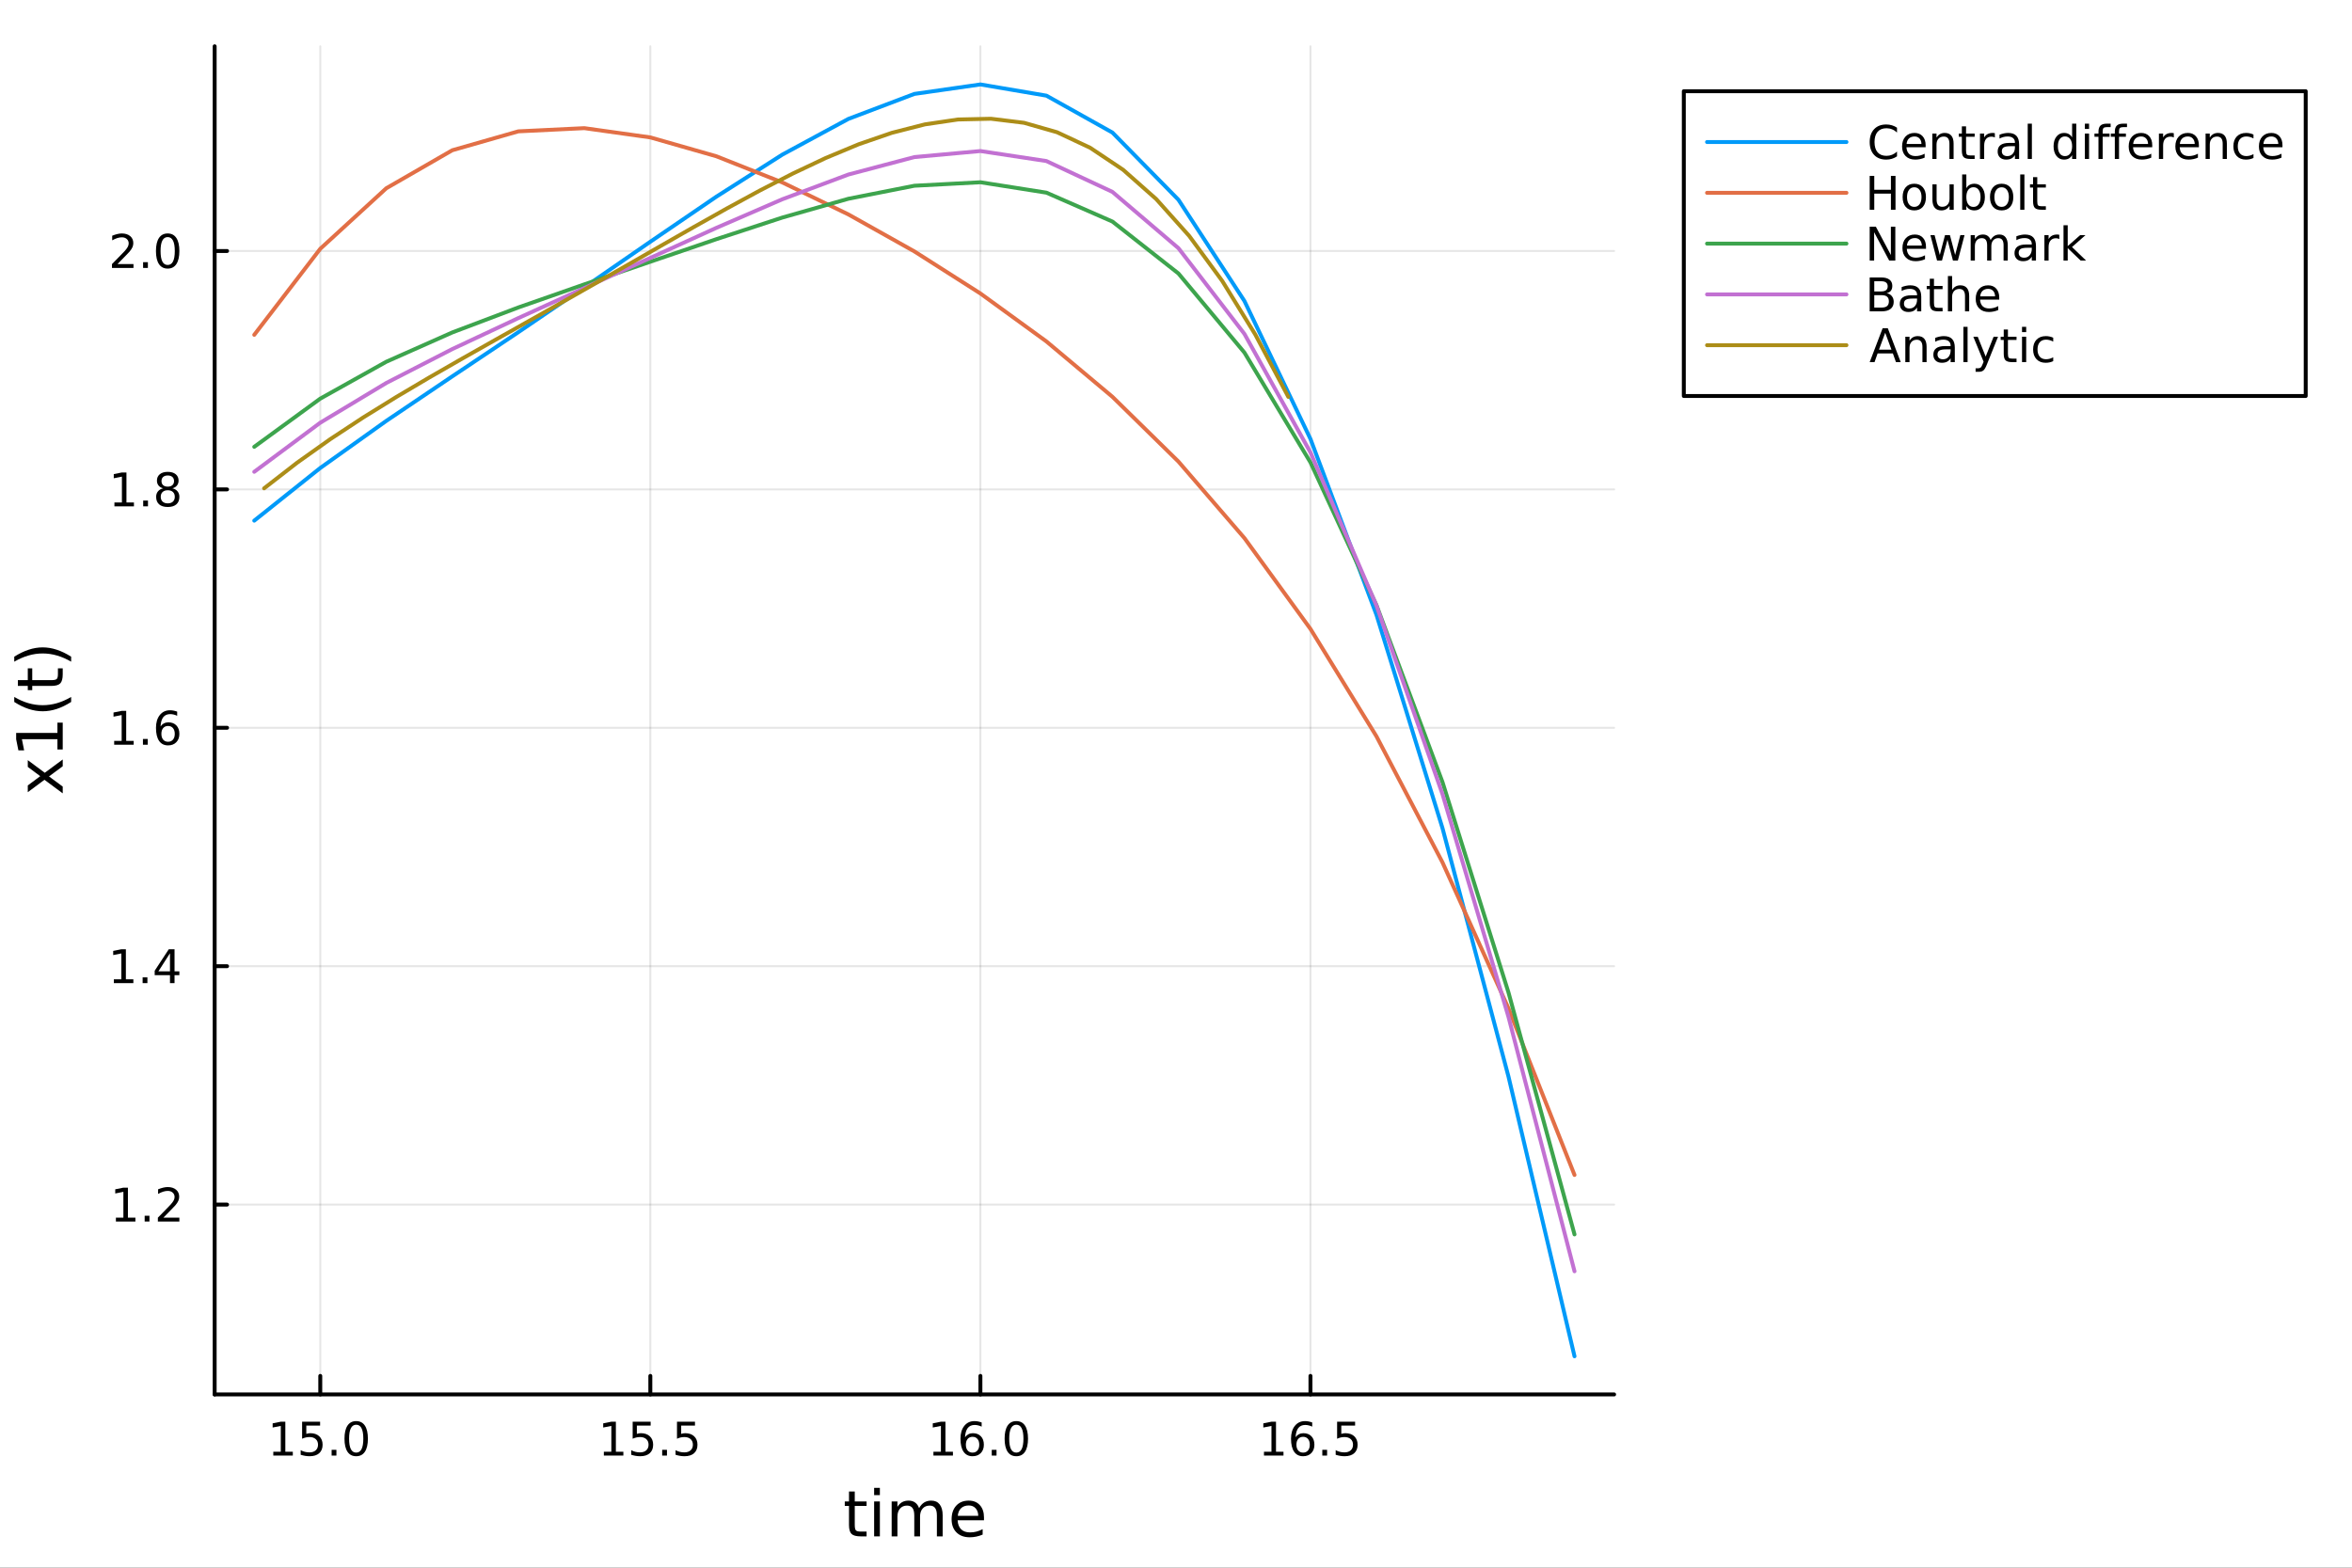 <?xml version="1.0" encoding="utf-8"?>
<svg xmlns="http://www.w3.org/2000/svg" xmlns:xlink="http://www.w3.org/1999/xlink" width="600" height="400" viewBox="0 0 2400 1600">
<rect x="0" y="0" width="2400" height="1600" fill="#333333" stroke="none"/>
<defs>
  <clipPath id="clip000">
    <rect x="0" y="0" width="2400" height="1600"/>
  </clipPath>
</defs>
<path clip-path="url(#clip000)" d="M0 1600 L2400 1600 L2400 0 L0 0  Z" fill="#ffffff" fill-rule="evenodd" fill-opacity="1"/>
<defs>
  <clipPath id="clip001">
    <rect x="480" y="0" width="1681" height="1600"/>
  </clipPath>
</defs>
<path clip-path="url(#clip000)" d="M219.033 1423.18 L1647.06 1423.18 L1647.06 47.244 L219.033 47.244  Z" fill="#ffffff" fill-rule="evenodd" fill-opacity="1"/>
<defs>
  <clipPath id="clip002">
    <rect x="219" y="47" width="1429" height="1377"/>
  </clipPath>
</defs>
<polyline clip-path="url(#clip002)" style="stroke:#000000; stroke-linecap:round; stroke-linejoin:round; stroke-width:2; stroke-opacity:0.1; fill:none" points="326.808,1423.18 326.808,47.244 "/>
<polyline clip-path="url(#clip002)" style="stroke:#000000; stroke-linecap:round; stroke-linejoin:round; stroke-width:2; stroke-opacity:0.1; fill:none" points="663.607,1423.18 663.607,47.244 "/>
<polyline clip-path="url(#clip002)" style="stroke:#000000; stroke-linecap:round; stroke-linejoin:round; stroke-width:2; stroke-opacity:0.1; fill:none" points="1000.41,1423.18 1000.41,47.244 "/>
<polyline clip-path="url(#clip002)" style="stroke:#000000; stroke-linecap:round; stroke-linejoin:round; stroke-width:2; stroke-opacity:0.1; fill:none" points="1337.2,1423.18 1337.2,47.244 "/>
<polyline clip-path="url(#clip000)" style="stroke:#000000; stroke-linecap:round; stroke-linejoin:round; stroke-width:4; stroke-opacity:1; fill:none" points="219.033,1423.18 1647.06,1423.18 "/>
<polyline clip-path="url(#clip000)" style="stroke:#000000; stroke-linecap:round; stroke-linejoin:round; stroke-width:4; stroke-opacity:1; fill:none" points="326.808,1423.18 326.808,1404.28 "/>
<polyline clip-path="url(#clip000)" style="stroke:#000000; stroke-linecap:round; stroke-linejoin:round; stroke-width:4; stroke-opacity:1; fill:none" points="663.607,1423.18 663.607,1404.28 "/>
<polyline clip-path="url(#clip000)" style="stroke:#000000; stroke-linecap:round; stroke-linejoin:round; stroke-width:4; stroke-opacity:1; fill:none" points="1000.41,1423.18 1000.41,1404.28 "/>
<polyline clip-path="url(#clip000)" style="stroke:#000000; stroke-linecap:round; stroke-linejoin:round; stroke-width:4; stroke-opacity:1; fill:none" points="1337.2,1423.18 1337.2,1404.28 "/>
<path clip-path="url(#clip000)" d="M278.88 1481.64 L286.519 1481.64 L286.519 1455.28 L278.209 1456.95 L278.209 1452.69 L286.473 1451.02 L291.149 1451.02 L291.149 1481.64 L298.788 1481.64 L298.788 1485.58 L278.88 1485.58 L278.88 1481.64 Z" fill="#000000" fill-rule="nonzero" fill-opacity="1" /><path clip-path="url(#clip000)" d="M308.278 1451.02 L326.635 1451.02 L326.635 1454.96 L312.561 1454.96 L312.561 1463.43 Q313.579 1463.08 314.598 1462.92 Q315.616 1462.73 316.635 1462.73 Q322.422 1462.73 325.801 1465.9 Q329.181 1469.08 329.181 1474.49 Q329.181 1480.07 325.709 1483.17 Q322.237 1486.25 315.917 1486.25 Q313.741 1486.25 311.473 1485.88 Q309.227 1485.51 306.82 1484.77 L306.82 1480.07 Q308.903 1481.2 311.126 1481.76 Q313.348 1482.32 315.825 1482.32 Q319.829 1482.32 322.167 1480.21 Q324.505 1478.1 324.505 1474.49 Q324.505 1470.88 322.167 1468.77 Q319.829 1466.67 315.825 1466.67 Q313.95 1466.67 312.075 1467.08 Q310.223 1467.5 308.278 1468.38 L308.278 1451.02 Z" fill="#000000" fill-rule="nonzero" fill-opacity="1" /><path clip-path="url(#clip000)" d="M338.394 1479.7 L343.278 1479.7 L343.278 1485.58 L338.394 1485.58 L338.394 1479.7 Z" fill="#000000" fill-rule="nonzero" fill-opacity="1" /><path clip-path="url(#clip000)" d="M363.463 1454.1 Q359.852 1454.1 358.024 1457.66 Q356.218 1461.2 356.218 1468.33 Q356.218 1475.44 358.024 1479.01 Q359.852 1482.55 363.463 1482.55 Q367.098 1482.55 368.903 1479.01 Q370.732 1475.44 370.732 1468.33 Q370.732 1461.2 368.903 1457.66 Q367.098 1454.1 363.463 1454.1 M363.463 1450.39 Q369.273 1450.39 372.329 1455 Q375.408 1459.58 375.408 1468.33 Q375.408 1477.06 372.329 1481.67 Q369.273 1486.25 363.463 1486.25 Q357.653 1486.25 354.574 1481.67 Q351.519 1477.06 351.519 1468.33 Q351.519 1459.58 354.574 1455 Q357.653 1450.39 363.463 1450.39 Z" fill="#000000" fill-rule="nonzero" fill-opacity="1" /><path clip-path="url(#clip000)" d="M616.176 1481.64 L623.815 1481.64 L623.815 1455.28 L615.505 1456.95 L615.505 1452.69 L623.769 1451.02 L628.445 1451.02 L628.445 1481.64 L636.084 1481.64 L636.084 1485.58 L616.176 1485.58 L616.176 1481.64 Z" fill="#000000" fill-rule="nonzero" fill-opacity="1" /><path clip-path="url(#clip000)" d="M645.574 1451.02 L663.931 1451.02 L663.931 1454.96 L649.857 1454.96 L649.857 1463.43 Q650.875 1463.08 651.894 1462.92 Q652.912 1462.73 653.931 1462.73 Q659.718 1462.73 663.098 1465.9 Q666.477 1469.08 666.477 1474.49 Q666.477 1480.07 663.005 1483.17 Q659.533 1486.25 653.213 1486.25 Q651.037 1486.25 648.769 1485.88 Q646.524 1485.51 644.116 1484.77 L644.116 1480.07 Q646.199 1481.2 648.422 1481.76 Q650.644 1482.32 653.121 1482.32 Q657.125 1482.32 659.463 1480.21 Q661.801 1478.1 661.801 1474.49 Q661.801 1470.88 659.463 1468.77 Q657.125 1466.67 653.121 1466.67 Q651.246 1466.67 649.371 1467.08 Q647.519 1467.5 645.574 1468.38 L645.574 1451.02 Z" fill="#000000" fill-rule="nonzero" fill-opacity="1" /><path clip-path="url(#clip000)" d="M675.69 1479.7 L680.574 1479.7 L680.574 1485.58 L675.69 1485.58 L675.69 1479.7 Z" fill="#000000" fill-rule="nonzero" fill-opacity="1" /><path clip-path="url(#clip000)" d="M690.806 1451.02 L709.162 1451.02 L709.162 1454.96 L695.088 1454.96 L695.088 1463.43 Q696.107 1463.08 697.125 1462.92 Q698.144 1462.73 699.162 1462.73 Q704.949 1462.73 708.329 1465.9 Q711.708 1469.08 711.708 1474.49 Q711.708 1480.07 708.236 1483.17 Q704.764 1486.25 698.445 1486.25 Q696.269 1486.25 694 1485.88 Q691.755 1485.51 689.347 1484.77 L689.347 1480.07 Q691.431 1481.2 693.653 1481.76 Q695.875 1482.32 698.352 1482.32 Q702.357 1482.32 704.695 1480.21 Q707.032 1478.1 707.032 1474.49 Q707.032 1470.88 704.695 1468.77 Q702.357 1466.67 698.352 1466.67 Q696.477 1466.67 694.602 1467.08 Q692.75 1467.5 690.806 1468.38 L690.806 1451.02 Z" fill="#000000" fill-rule="nonzero" fill-opacity="1" /><path clip-path="url(#clip000)" d="M952.477 1481.64 L960.116 1481.64 L960.116 1455.28 L951.806 1456.95 L951.806 1452.69 L960.07 1451.02 L964.746 1451.02 L964.746 1481.64 L972.384 1481.64 L972.384 1485.58 L952.477 1485.58 L952.477 1481.64 Z" fill="#000000" fill-rule="nonzero" fill-opacity="1" /><path clip-path="url(#clip000)" d="M992.408 1466.44 Q989.259 1466.44 987.408 1468.59 Q985.579 1470.74 985.579 1474.49 Q985.579 1478.22 987.408 1480.39 Q989.259 1482.55 992.408 1482.55 Q995.556 1482.55 997.384 1480.39 Q999.236 1478.22 999.236 1474.49 Q999.236 1470.74 997.384 1468.59 Q995.556 1466.44 992.408 1466.44 M1001.69 1451.78 L1001.69 1456.04 Q999.931 1455.21 998.125 1454.77 Q996.343 1454.33 994.583 1454.33 Q989.954 1454.33 987.5 1457.45 Q985.07 1460.58 984.722 1466.9 Q986.088 1464.89 988.148 1463.82 Q990.208 1462.73 992.685 1462.73 Q997.894 1462.73 1000.9 1465.9 Q1003.94 1469.05 1003.94 1474.49 Q1003.94 1479.82 1000.79 1483.03 Q997.639 1486.25 992.408 1486.25 Q986.412 1486.25 983.241 1481.67 Q980.07 1477.06 980.07 1468.33 Q980.07 1460.14 983.959 1455.28 Q987.847 1450.39 994.398 1450.39 Q996.158 1450.39 997.94 1450.74 Q999.745 1451.09 1001.69 1451.78 Z" fill="#000000" fill-rule="nonzero" fill-opacity="1" /><path clip-path="url(#clip000)" d="M1011.99 1479.7 L1016.87 1479.7 L1016.87 1485.58 L1011.99 1485.58 L1011.99 1479.7 Z" fill="#000000" fill-rule="nonzero" fill-opacity="1" /><path clip-path="url(#clip000)" d="M1037.06 1454.1 Q1033.45 1454.1 1031.62 1457.66 Q1029.81 1461.2 1029.81 1468.33 Q1029.81 1475.44 1031.62 1479.01 Q1033.45 1482.55 1037.06 1482.55 Q1040.69 1482.55 1042.5 1479.01 Q1044.33 1475.44 1044.33 1468.33 Q1044.33 1461.2 1042.5 1457.66 Q1040.69 1454.1 1037.06 1454.1 M1037.06 1450.39 Q1042.87 1450.39 1045.93 1455 Q1049 1459.58 1049 1468.33 Q1049 1477.06 1045.93 1481.67 Q1042.87 1486.25 1037.06 1486.25 Q1031.25 1486.25 1028.17 1481.67 Q1025.12 1477.06 1025.12 1468.33 Q1025.12 1459.58 1028.17 1455 Q1031.25 1450.39 1037.06 1450.39 Z" fill="#000000" fill-rule="nonzero" fill-opacity="1" /><path clip-path="url(#clip000)" d="M1289.77 1481.64 L1297.41 1481.64 L1297.41 1455.28 L1289.1 1456.95 L1289.1 1452.69 L1297.37 1451.02 L1302.04 1451.02 L1302.04 1481.64 L1309.68 1481.64 L1309.68 1485.58 L1289.77 1485.58 L1289.77 1481.64 Z" fill="#000000" fill-rule="nonzero" fill-opacity="1" /><path clip-path="url(#clip000)" d="M1329.7 1466.44 Q1326.56 1466.44 1324.7 1468.59 Q1322.87 1470.74 1322.87 1474.49 Q1322.87 1478.22 1324.7 1480.39 Q1326.56 1482.55 1329.7 1482.55 Q1332.85 1482.55 1334.68 1480.39 Q1336.53 1478.22 1336.53 1474.49 Q1336.53 1470.74 1334.68 1468.59 Q1332.85 1466.44 1329.7 1466.44 M1338.99 1451.78 L1338.99 1456.04 Q1337.23 1455.21 1335.42 1454.77 Q1333.64 1454.33 1331.88 1454.33 Q1327.25 1454.33 1324.8 1457.45 Q1322.37 1460.58 1322.02 1466.9 Q1323.38 1464.89 1325.44 1463.82 Q1327.5 1462.73 1329.98 1462.73 Q1335.19 1462.73 1338.2 1465.9 Q1341.23 1469.05 1341.23 1474.49 Q1341.23 1479.82 1338.08 1483.03 Q1334.94 1486.25 1329.7 1486.25 Q1323.71 1486.25 1320.54 1481.67 Q1317.37 1477.06 1317.37 1468.33 Q1317.37 1460.14 1321.25 1455.28 Q1325.14 1450.39 1331.69 1450.39 Q1333.45 1450.39 1335.24 1450.74 Q1337.04 1451.09 1338.99 1451.78 Z" fill="#000000" fill-rule="nonzero" fill-opacity="1" /><path clip-path="url(#clip000)" d="M1349.29 1479.7 L1354.17 1479.7 L1354.17 1485.58 L1349.29 1485.58 L1349.29 1479.7 Z" fill="#000000" fill-rule="nonzero" fill-opacity="1" /><path clip-path="url(#clip000)" d="M1364.4 1451.02 L1382.76 1451.02 L1382.76 1454.96 L1368.68 1454.96 L1368.68 1463.43 Q1369.7 1463.08 1370.72 1462.92 Q1371.74 1462.73 1372.76 1462.73 Q1378.55 1462.73 1381.93 1465.9 Q1385.31 1469.08 1385.31 1474.49 Q1385.31 1480.07 1381.83 1483.17 Q1378.36 1486.25 1372.04 1486.25 Q1369.87 1486.25 1367.6 1485.88 Q1365.35 1485.51 1362.94 1484.77 L1362.94 1480.07 Q1365.03 1481.2 1367.25 1481.76 Q1369.47 1482.32 1371.95 1482.32 Q1375.95 1482.32 1378.29 1480.21 Q1380.63 1478.1 1380.63 1474.49 Q1380.63 1470.88 1378.29 1468.77 Q1375.95 1466.67 1371.95 1466.67 Q1370.07 1466.67 1368.2 1467.08 Q1366.35 1467.5 1364.4 1468.38 L1364.4 1451.02 Z" fill="#000000" fill-rule="nonzero" fill-opacity="1" /><path clip-path="url(#clip000)" d="M872.205 1522.27 L872.205 1532.4 L884.268 1532.4 L884.268 1536.95 L872.205 1536.95 L872.205 1556.3 Q872.205 1560.66 873.383 1561.9 Q874.592 1563.14 878.253 1563.14 L884.268 1563.14 L884.268 1568.04 L878.253 1568.04 Q871.473 1568.04 868.895 1565.53 Q866.317 1562.98 866.317 1556.3 L866.317 1536.95 L862.02 1536.95 L862.02 1532.4 L866.317 1532.4 L866.317 1522.27 L872.205 1522.27 Z" fill="#000000" fill-rule="nonzero" fill-opacity="1" /><path clip-path="url(#clip000)" d="M891.971 1532.4 L897.827 1532.4 L897.827 1568.04 L891.971 1568.04 L891.971 1532.4 M891.971 1518.52 L897.827 1518.52 L897.827 1525.93 L891.971 1525.93 L891.971 1518.52 Z" fill="#000000" fill-rule="nonzero" fill-opacity="1" /><path clip-path="url(#clip000)" d="M937.836 1539.24 Q940.032 1535.29 943.087 1533.41 Q946.143 1531.54 950.281 1531.54 Q955.851 1531.54 958.874 1535.45 Q961.898 1539.33 961.898 1546.53 L961.898 1568.04 L956.01 1568.04 L956.01 1546.72 Q956.01 1541.59 954.196 1539.11 Q952.381 1536.63 948.657 1536.63 Q944.106 1536.63 941.464 1539.65 Q938.822 1542.68 938.822 1547.9 L938.822 1568.04 L932.934 1568.04 L932.934 1546.72 Q932.934 1541.56 931.12 1539.11 Q929.306 1536.63 925.518 1536.63 Q921.03 1536.63 918.388 1539.68 Q915.747 1542.71 915.747 1547.9 L915.747 1568.04 L909.858 1568.04 L909.858 1532.4 L915.747 1532.4 L915.747 1537.93 Q917.752 1534.66 920.553 1533.1 Q923.354 1531.54 927.205 1531.54 Q931.088 1531.54 933.793 1533.51 Q936.531 1535.48 937.836 1539.24 Z" fill="#000000" fill-rule="nonzero" fill-opacity="1" /><path clip-path="url(#clip000)" d="M1004.07 1548.76 L1004.07 1551.62 L977.144 1551.62 Q977.526 1557.67 980.772 1560.85 Q984.051 1564 989.875 1564 Q993.249 1564 996.4 1563.17 Q999.583 1562.35 1002.7 1560.69 L1002.7 1566.23 Q999.551 1567.57 996.241 1568.27 Q992.931 1568.97 989.525 1568.97 Q980.995 1568.97 975.998 1564 Q971.033 1559.04 971.033 1550.57 Q971.033 1541.82 975.743 1536.69 Q980.486 1531.54 988.507 1531.54 Q995.7 1531.54 999.87 1536.18 Q1004.07 1540.8 1004.07 1548.76 M998.214 1547.04 Q998.151 1542.23 995.509 1539.37 Q992.899 1536.5 988.57 1536.5 Q983.669 1536.5 980.709 1539.27 Q977.781 1542.04 977.335 1547.07 L998.214 1547.04 Z" fill="#000000" fill-rule="nonzero" fill-opacity="1" /><polyline clip-path="url(#clip002)" style="stroke:#000000; stroke-linecap:round; stroke-linejoin:round; stroke-width:2; stroke-opacity:0.1; fill:none" points="219.033,1229.42 1647.06,1229.42 "/>
<polyline clip-path="url(#clip002)" style="stroke:#000000; stroke-linecap:round; stroke-linejoin:round; stroke-width:2; stroke-opacity:0.1; fill:none" points="219.033,986.112 1647.06,986.112 "/>
<polyline clip-path="url(#clip002)" style="stroke:#000000; stroke-linecap:round; stroke-linejoin:round; stroke-width:2; stroke-opacity:0.1; fill:none" points="219.033,742.8 1647.06,742.8 "/>
<polyline clip-path="url(#clip002)" style="stroke:#000000; stroke-linecap:round; stroke-linejoin:round; stroke-width:2; stroke-opacity:0.1; fill:none" points="219.033,499.489 1647.06,499.489 "/>
<polyline clip-path="url(#clip002)" style="stroke:#000000; stroke-linecap:round; stroke-linejoin:round; stroke-width:2; stroke-opacity:0.1; fill:none" points="219.033,256.177 1647.06,256.177 "/>
<polyline clip-path="url(#clip000)" style="stroke:#000000; stroke-linecap:round; stroke-linejoin:round; stroke-width:4; stroke-opacity:1; fill:none" points="219.033,1423.18 219.033,47.244 "/>
<polyline clip-path="url(#clip000)" style="stroke:#000000; stroke-linecap:round; stroke-linejoin:round; stroke-width:4; stroke-opacity:1; fill:none" points="219.033,1229.42 231.68,1229.42 "/>
<polyline clip-path="url(#clip000)" style="stroke:#000000; stroke-linecap:round; stroke-linejoin:round; stroke-width:4; stroke-opacity:1; fill:none" points="219.033,986.112 231.68,986.112 "/>
<polyline clip-path="url(#clip000)" style="stroke:#000000; stroke-linecap:round; stroke-linejoin:round; stroke-width:4; stroke-opacity:1; fill:none" points="219.033,742.8 231.68,742.8 "/>
<polyline clip-path="url(#clip000)" style="stroke:#000000; stroke-linecap:round; stroke-linejoin:round; stroke-width:4; stroke-opacity:1; fill:none" points="219.033,499.489 231.68,499.489 "/>
<polyline clip-path="url(#clip000)" style="stroke:#000000; stroke-linecap:round; stroke-linejoin:round; stroke-width:4; stroke-opacity:1; fill:none" points="219.033,256.177 231.68,256.177 "/>
<path clip-path="url(#clip000)" d="M118.265 1242.77 L125.904 1242.77 L125.904 1216.4 L117.593 1218.07 L117.593 1213.81 L125.857 1212.14 L130.533 1212.14 L130.533 1242.77 L138.172 1242.77 L138.172 1246.7 L118.265 1246.7 L118.265 1242.77 Z" fill="#000000" fill-rule="nonzero" fill-opacity="1" /><path clip-path="url(#clip000)" d="M147.616 1240.82 L152.501 1240.82 L152.501 1246.7 L147.616 1246.7 L147.616 1240.82 Z" fill="#000000" fill-rule="nonzero" fill-opacity="1" /><path clip-path="url(#clip000)" d="M166.714 1242.77 L183.033 1242.77 L183.033 1246.7 L161.089 1246.7 L161.089 1242.77 Q163.751 1240.01 168.334 1235.38 Q172.94 1230.73 174.121 1229.39 Q176.366 1226.87 177.246 1225.13 Q178.149 1223.37 178.149 1221.68 Q178.149 1218.93 176.204 1217.19 Q174.283 1215.45 171.181 1215.45 Q168.982 1215.45 166.528 1216.22 Q164.098 1216.98 161.32 1218.53 L161.32 1213.81 Q164.144 1212.68 166.598 1212.1 Q169.052 1211.52 171.089 1211.52 Q176.459 1211.52 179.653 1214.2 Q182.848 1216.89 182.848 1221.38 Q182.848 1223.51 182.038 1225.43 Q181.251 1227.33 179.144 1229.92 Q178.565 1230.59 175.464 1233.81 Q172.362 1237.01 166.714 1242.77 Z" fill="#000000" fill-rule="nonzero" fill-opacity="1" /><path clip-path="url(#clip000)" d="M116.181 999.457 L123.82 999.457 L123.82 973.092 L115.51 974.758 L115.51 970.499 L123.774 968.832 L128.45 968.832 L128.45 999.457 L136.089 999.457 L136.089 1003.39 L116.181 1003.39 L116.181 999.457 Z" fill="#000000" fill-rule="nonzero" fill-opacity="1" /><path clip-path="url(#clip000)" d="M145.533 997.513 L150.417 997.513 L150.417 1003.39 L145.533 1003.39 L145.533 997.513 Z" fill="#000000" fill-rule="nonzero" fill-opacity="1" /><path clip-path="url(#clip000)" d="M173.45 972.906 L161.644 991.355 L173.45 991.355 L173.45 972.906 M172.223 968.832 L178.102 968.832 L178.102 991.355 L183.033 991.355 L183.033 995.244 L178.102 995.244 L178.102 1003.39 L173.45 1003.39 L173.45 995.244 L157.848 995.244 L157.848 990.73 L172.223 968.832 Z" fill="#000000" fill-rule="nonzero" fill-opacity="1" /><path clip-path="url(#clip000)" d="M116.506 756.145 L124.144 756.145 L124.144 729.78 L115.834 731.446 L115.834 727.187 L124.098 725.52 L128.774 725.52 L128.774 756.145 L136.413 756.145 L136.413 760.08 L116.506 760.08 L116.506 756.145 Z" fill="#000000" fill-rule="nonzero" fill-opacity="1" /><path clip-path="url(#clip000)" d="M145.857 754.201 L150.741 754.201 L150.741 760.08 L145.857 760.08 L145.857 754.201 Z" fill="#000000" fill-rule="nonzero" fill-opacity="1" /><path clip-path="url(#clip000)" d="M171.505 740.937 Q168.357 740.937 166.505 743.09 Q164.677 745.243 164.677 748.993 Q164.677 752.719 166.505 754.895 Q168.357 757.048 171.505 757.048 Q174.653 757.048 176.482 754.895 Q178.334 752.719 178.334 748.993 Q178.334 745.243 176.482 743.09 Q174.653 740.937 171.505 740.937 M180.788 726.284 L180.788 730.544 Q179.028 729.71 177.223 729.27 Q175.44 728.831 173.681 728.831 Q169.052 728.831 166.598 731.956 Q164.167 735.081 163.82 741.4 Q165.186 739.386 167.246 738.321 Q169.306 737.233 171.783 737.233 Q176.991 737.233 180.001 740.405 Q183.033 743.553 183.033 748.993 Q183.033 754.317 179.885 757.534 Q176.737 760.752 171.505 760.752 Q165.51 760.752 162.339 756.168 Q159.167 751.562 159.167 742.835 Q159.167 734.641 163.056 729.78 Q166.945 724.896 173.496 724.896 Q175.255 724.896 177.038 725.243 Q178.843 725.59 180.788 726.284 Z" fill="#000000" fill-rule="nonzero" fill-opacity="1" /><path clip-path="url(#clip000)" d="M116.76 512.833 L124.399 512.833 L124.399 486.468 L116.089 488.134 L116.089 483.875 L124.353 482.209 L129.029 482.209 L129.029 512.833 L136.667 512.833 L136.667 516.769 L116.76 516.769 L116.76 512.833 Z" fill="#000000" fill-rule="nonzero" fill-opacity="1" /><path clip-path="url(#clip000)" d="M146.112 510.889 L150.996 510.889 L150.996 516.769 L146.112 516.769 L146.112 510.889 Z" fill="#000000" fill-rule="nonzero" fill-opacity="1" /><path clip-path="url(#clip000)" d="M171.181 500.357 Q167.848 500.357 165.927 502.139 Q164.028 503.921 164.028 507.046 Q164.028 510.171 165.927 511.954 Q167.848 513.736 171.181 513.736 Q174.514 513.736 176.436 511.954 Q178.357 510.148 178.357 507.046 Q178.357 503.921 176.436 502.139 Q174.538 500.357 171.181 500.357 M166.505 498.366 Q163.496 497.625 161.806 495.565 Q160.14 493.505 160.14 490.542 Q160.14 486.398 163.079 483.991 Q166.042 481.584 171.181 481.584 Q176.343 481.584 179.283 483.991 Q182.223 486.398 182.223 490.542 Q182.223 493.505 180.533 495.565 Q178.866 497.625 175.88 498.366 Q179.26 499.153 181.135 501.445 Q183.033 503.736 183.033 507.046 Q183.033 512.07 179.954 514.755 Q176.899 517.44 171.181 517.44 Q165.464 517.44 162.385 514.755 Q159.329 512.07 159.329 507.046 Q159.329 503.736 161.227 501.445 Q163.126 499.153 166.505 498.366 M164.792 490.982 Q164.792 493.667 166.459 495.171 Q168.149 496.676 171.181 496.676 Q174.19 496.676 175.88 495.171 Q177.593 493.667 177.593 490.982 Q177.593 488.297 175.88 486.792 Q174.19 485.287 171.181 485.287 Q168.149 485.287 166.459 486.792 Q164.792 488.297 164.792 490.982 Z" fill="#000000" fill-rule="nonzero" fill-opacity="1" /><path clip-path="url(#clip000)" d="M119.885 269.521 L136.204 269.521 L136.204 273.457 L114.26 273.457 L114.26 269.521 Q116.922 266.767 121.505 262.137 Q126.112 257.485 127.292 256.142 Q129.538 253.619 130.417 251.883 Q131.32 250.123 131.32 248.434 Q131.32 245.679 129.376 243.943 Q127.455 242.207 124.353 242.207 Q122.154 242.207 119.7 242.971 Q117.269 243.735 114.492 245.286 L114.492 240.563 Q117.316 239.429 119.769 238.85 Q122.223 238.272 124.26 238.272 Q129.63 238.272 132.825 240.957 Q136.019 243.642 136.019 248.133 Q136.019 250.262 135.209 252.184 Q134.422 254.082 132.316 256.674 Q131.737 257.346 128.635 260.563 Q125.533 263.758 119.885 269.521 Z" fill="#000000" fill-rule="nonzero" fill-opacity="1" /><path clip-path="url(#clip000)" d="M146.019 267.577 L150.903 267.577 L150.903 273.457 L146.019 273.457 L146.019 267.577 Z" fill="#000000" fill-rule="nonzero" fill-opacity="1" /><path clip-path="url(#clip000)" d="M171.089 241.975 Q167.477 241.975 165.649 245.54 Q163.843 249.082 163.843 256.211 Q163.843 263.318 165.649 266.883 Q167.477 270.424 171.089 270.424 Q174.723 270.424 176.528 266.883 Q178.357 263.318 178.357 256.211 Q178.357 249.082 176.528 245.54 Q174.723 241.975 171.089 241.975 M171.089 238.272 Q176.899 238.272 179.954 242.878 Q183.033 247.461 183.033 256.211 Q183.033 264.938 179.954 269.545 Q176.899 274.128 171.089 274.128 Q165.278 274.128 162.2 269.545 Q159.144 264.938 159.144 256.211 Q159.144 247.461 162.2 242.878 Q165.278 238.272 171.089 238.272 Z" fill="#000000" fill-rule="nonzero" fill-opacity="1" /><path clip-path="url(#clip000)" d="M28.356 775.809 L45.703 788.7 L64.004 775.141 L64.004 782.048 L50 792.424 L64.004 802.8 L64.004 809.707 L45.353 795.861 L28.356 808.529 L28.356 801.622 L41.056 792.169 L28.356 782.716 L28.356 775.809 Z" fill="#000000" fill-rule="nonzero" fill-opacity="1" /><path clip-path="url(#clip000)" d="M58.593 764.924 L58.593 754.42 L22.341 754.42 L24.632 765.847 L18.776 765.847 L16.484 754.484 L16.484 748.055 L58.593 748.055 L58.593 737.551 L64.004 737.551 L64.004 764.924 L58.593 764.924 Z" fill="#000000" fill-rule="nonzero" fill-opacity="1" /><path clip-path="url(#clip000)" d="M14.543 711.325 Q21.863 715.59 29.025 717.659 Q36.186 719.727 43.538 719.727 Q50.891 719.727 58.116 717.659 Q65.309 715.558 72.598 711.325 L72.598 716.417 Q65.118 721.191 57.893 723.579 Q50.668 725.934 43.538 725.934 Q36.441 725.934 29.247 723.579 Q22.054 721.223 14.543 716.417 L14.543 711.325 Z" fill="#000000" fill-rule="nonzero" fill-opacity="1" /><path clip-path="url(#clip000)" d="M18.235 694.169 L28.356 694.169 L28.356 682.106 L32.908 682.106 L32.908 694.169 L52.259 694.169 Q56.62 694.169 57.861 692.991 Q59.103 691.782 59.103 688.122 L59.103 682.106 L64.004 682.106 L64.004 688.122 Q64.004 694.901 61.49 697.479 Q58.943 700.057 52.259 700.057 L32.908 700.057 L32.908 704.354 L28.356 704.354 L28.356 700.057 L18.235 700.057 L18.235 694.169 Z" fill="#000000" fill-rule="nonzero" fill-opacity="1" /><path clip-path="url(#clip000)" d="M14.543 675.327 L14.543 670.234 Q22.054 665.46 29.247 663.104 Q36.441 660.717 43.538 660.717 Q50.668 660.717 57.893 663.104 Q65.118 665.46 72.598 670.234 L72.598 675.327 Q65.309 671.093 58.116 669.025 Q50.891 666.924 43.538 666.924 Q36.186 666.924 29.025 669.025 Q21.863 671.093 14.543 675.327 Z" fill="#000000" fill-rule="nonzero" fill-opacity="1" /><polyline clip-path="url(#clip002)" style="stroke:#009af9; stroke-linecap:round; stroke-linejoin:round; stroke-width:4; stroke-opacity:1; fill:none" points="259.449,531.372 326.808,477.631 394.168,429.565 461.528,384.105 528.887,339.042 596.247,293.229 663.607,246.706 730.966,200.74 798.326,157.787 865.686,121.362 933.046,95.841 1000.41,86.186 1067.76,97.624 1135.12,135.296 1202.48,203.878 1269.84,307.221 1337.2,448.012 1404.56,627.483 1471.92,845.18 1539.28,1098.82 1606.64,1384.24 "/>
<polyline clip-path="url(#clip002)" style="stroke:#e26f46; stroke-linecap:round; stroke-linejoin:round; stroke-width:4; stroke-opacity:1; fill:none" points="259.449,341.721 326.808,253.91 394.168,192.149 461.528,153.342 528.887,134.059 596.247,130.798 663.607,140.243 730.966,159.486 798.326,186.213 865.686,218.841 933.046,256.593 1000.41,299.523 1067.76,348.472 1135.12,404.97 1202.48,471.081 1269.84,549.216 1337.2,641.903 1404.56,751.544 1471.92,880.165 1539.28,1029.18 1606.64,1199.17 "/>
<polyline clip-path="url(#clip002)" style="stroke:#3da44d; stroke-linecap:round; stroke-linejoin:round; stroke-width:4; stroke-opacity:1; fill:none" points="259.449,456.034 326.808,406.843 394.168,369.211 461.528,339.293 528.887,313.795 596.247,290.232 663.607,267.121 730.966,244.112 798.326,222.032 865.686,202.852 933.046,189.569 1000.41,186.021 1067.76,196.633 1135.12,226.112 1202.48,279.113 1269.84,359.886 1337.2,471.931 1404.56,617.672 1471.92,798.186 1539.28,1012.98 1606.64,1259.84 "/>
<polyline clip-path="url(#clip002)" style="stroke:#c271d2; stroke-linecap:round; stroke-linejoin:round; stroke-width:4; stroke-opacity:1; fill:none" points="259.449,481.519 326.808,431.413 394.168,390.87 461.528,356.274 528.887,324.664 596.247,293.974 663.607,263.212 730.966,232.552 798.326,203.36 865.686,178.125 933.046,160.313 1000.41,154.157 1067.76,164.375 1135.12,195.85 1202.48,253.281 1269.84,340.824 1337.2,461.746 1404.56,618.115 1471.92,810.53 1539.28,1037.93 1606.64,1297.48 "/>
<polyline clip-path="url(#clip002)" style="stroke:#ac8d18; stroke-linecap:round; stroke-linejoin:round; stroke-width:4; stroke-opacity:1; fill:none" points="269.495,498.393 303.209,472.22 336.922,448.268 370.636,426.071 404.35,405.196 438.063,385.253 471.777,365.899 505.49,346.854 539.204,327.899 572.917,308.883 606.631,289.731 640.344,270.44 674.058,251.086 707.772,231.82 741.485,212.869 775.199,194.531 808.912,177.174 842.626,161.228 876.339,147.177 910.053,135.559 943.766,126.948 977.48,121.952 1011.19,121.198 1044.91,125.325 1078.62,134.969 1112.33,150.756 1146.05,173.288 1179.76,203.129 1213.47,240.8 1247.19,286.761 1280.9,341.408 1314.62,405.055 "/>
<path clip-path="url(#clip000)" d="M1718.18 404.149 L2352.76 404.149 L2352.76 93.109 L1718.18 93.109  Z" fill="#ffffff" fill-rule="evenodd" fill-opacity="1"/>
<polyline clip-path="url(#clip000)" style="stroke:#000000; stroke-linecap:round; stroke-linejoin:round; stroke-width:4; stroke-opacity:1; fill:none" points="1718.18,404.149 2352.76,404.149 2352.76,93.109 1718.18,93.109 1718.18,404.149 "/>
<polyline clip-path="url(#clip000)" style="stroke:#009af9; stroke-linecap:round; stroke-linejoin:round; stroke-width:4; stroke-opacity:1; fill:none" points="1741.89,144.949 1884.14,144.949 "/>
<path clip-path="url(#clip000)" d="M1935.72 130.331 L1935.72 135.261 Q1933.36 133.062 1930.67 131.974 Q1928.01 130.886 1925 130.886 Q1919.07 130.886 1915.93 134.52 Q1912.78 138.132 1912.78 144.983 Q1912.78 151.812 1915.93 155.446 Q1919.07 159.057 1925 159.057 Q1928.01 159.057 1930.67 157.969 Q1933.36 156.881 1935.72 154.682 L1935.72 159.567 Q1933.26 161.233 1930.51 162.067 Q1927.78 162.9 1924.72 162.9 Q1916.87 162.9 1912.36 158.108 Q1907.85 153.293 1907.85 144.983 Q1907.85 136.65 1912.36 131.858 Q1916.87 127.044 1924.72 127.044 Q1927.82 127.044 1930.55 127.877 Q1933.31 128.687 1935.72 130.331 Z" fill="#000000" fill-rule="nonzero" fill-opacity="1" /><path clip-path="url(#clip000)" d="M1964.93 148.201 L1964.93 150.284 L1945.35 150.284 Q1945.62 154.682 1947.99 156.997 Q1950.37 159.289 1954.61 159.289 Q1957.06 159.289 1959.35 158.687 Q1961.67 158.085 1963.93 156.881 L1963.93 160.909 Q1961.64 161.881 1959.24 162.391 Q1956.83 162.9 1954.35 162.9 Q1948.15 162.9 1944.51 159.289 Q1940.9 155.678 1940.9 149.52 Q1940.9 143.155 1944.33 139.428 Q1947.78 135.678 1953.61 135.678 Q1958.84 135.678 1961.87 139.057 Q1964.93 142.414 1964.93 148.201 M1960.67 146.951 Q1960.62 143.456 1958.7 141.372 Q1956.8 139.289 1953.66 139.289 Q1950.09 139.289 1947.94 141.303 Q1945.81 143.317 1945.49 146.974 L1960.67 146.951 Z" fill="#000000" fill-rule="nonzero" fill-opacity="1" /><path clip-path="url(#clip000)" d="M1993.47 146.581 L1993.47 162.229 L1989.21 162.229 L1989.21 146.719 Q1989.21 143.039 1987.78 141.21 Q1986.34 139.382 1983.47 139.382 Q1980.02 139.382 1978.03 141.581 Q1976.04 143.78 1976.04 147.576 L1976.04 162.229 L1971.76 162.229 L1971.76 136.303 L1976.04 136.303 L1976.04 140.331 Q1977.57 137.993 1979.63 136.835 Q1981.71 135.678 1984.42 135.678 Q1988.89 135.678 1991.18 138.456 Q1993.47 141.21 1993.47 146.581 Z" fill="#000000" fill-rule="nonzero" fill-opacity="1" /><path clip-path="url(#clip000)" d="M2006.18 128.942 L2006.18 136.303 L2014.95 136.303 L2014.95 139.613 L2006.18 139.613 L2006.18 153.687 Q2006.18 156.858 2007.04 157.761 Q2007.92 158.664 2010.58 158.664 L2014.95 158.664 L2014.95 162.229 L2010.58 162.229 Q2005.65 162.229 2003.77 160.4 Q2001.9 158.548 2001.9 153.687 L2001.9 139.613 L1998.77 139.613 L1998.77 136.303 L2001.9 136.303 L2001.9 128.942 L2006.18 128.942 Z" fill="#000000" fill-rule="nonzero" fill-opacity="1" /><path clip-path="url(#clip000)" d="M2035.58 140.284 Q2034.86 139.868 2034 139.682 Q2033.17 139.474 2032.15 139.474 Q2028.54 139.474 2026.6 141.835 Q2024.67 144.173 2024.67 148.571 L2024.67 162.229 L2020.39 162.229 L2020.39 136.303 L2024.67 136.303 L2024.67 140.331 Q2026.02 137.969 2028.17 136.835 Q2030.32 135.678 2033.4 135.678 Q2033.84 135.678 2034.37 135.747 Q2034.91 135.794 2035.55 135.909 L2035.58 140.284 Z" fill="#000000" fill-rule="nonzero" fill-opacity="1" /><path clip-path="url(#clip000)" d="M2051.83 149.196 Q2046.67 149.196 2044.67 150.377 Q2042.68 151.557 2042.68 154.405 Q2042.68 156.673 2044.17 158.016 Q2045.67 159.335 2048.24 159.335 Q2051.78 159.335 2053.91 156.835 Q2056.06 154.312 2056.06 150.145 L2056.06 149.196 L2051.83 149.196 M2060.32 147.437 L2060.32 162.229 L2056.06 162.229 L2056.06 158.293 Q2054.6 160.655 2052.43 161.789 Q2050.25 162.9 2047.1 162.9 Q2043.12 162.9 2040.76 160.678 Q2038.42 158.432 2038.42 154.682 Q2038.42 150.307 2041.34 148.085 Q2044.28 145.863 2050.09 145.863 L2056.06 145.863 L2056.06 145.446 Q2056.06 142.507 2054.12 140.909 Q2052.2 139.289 2048.7 139.289 Q2046.48 139.289 2044.37 139.821 Q2042.27 140.354 2040.32 141.419 L2040.32 137.483 Q2042.66 136.581 2044.86 136.141 Q2047.06 135.678 2049.14 135.678 Q2054.77 135.678 2057.54 138.594 Q2060.32 141.511 2060.32 147.437 Z" fill="#000000" fill-rule="nonzero" fill-opacity="1" /><path clip-path="url(#clip000)" d="M2069.1 126.21 L2073.35 126.21 L2073.35 162.229 L2069.1 162.229 L2069.1 126.21 Z" fill="#000000" fill-rule="nonzero" fill-opacity="1" /><path clip-path="url(#clip000)" d="M2114.4 140.238 L2114.4 126.21 L2118.66 126.21 L2118.66 162.229 L2114.4 162.229 L2114.4 158.34 Q2113.05 160.655 2110.99 161.789 Q2108.96 162.9 2106.09 162.9 Q2101.39 162.9 2098.42 159.15 Q2095.48 155.4 2095.48 149.289 Q2095.48 143.178 2098.42 139.428 Q2101.39 135.678 2106.09 135.678 Q2108.96 135.678 2110.99 136.812 Q2113.05 137.923 2114.4 140.238 M2099.88 149.289 Q2099.88 153.988 2101.8 156.673 Q2103.75 159.335 2107.13 159.335 Q2110.51 159.335 2112.45 156.673 Q2114.4 153.988 2114.4 149.289 Q2114.4 144.59 2112.45 141.928 Q2110.51 139.243 2107.13 139.243 Q2103.75 139.243 2101.8 141.928 Q2099.88 144.59 2099.88 149.289 Z" fill="#000000" fill-rule="nonzero" fill-opacity="1" /><path clip-path="url(#clip000)" d="M2127.43 136.303 L2131.69 136.303 L2131.69 162.229 L2127.43 162.229 L2127.43 136.303 M2127.43 126.21 L2131.69 126.21 L2131.69 131.604 L2127.43 131.604 L2127.43 126.21 Z" fill="#000000" fill-rule="nonzero" fill-opacity="1" /><path clip-path="url(#clip000)" d="M2153.72 126.21 L2153.72 129.752 L2149.65 129.752 Q2147.36 129.752 2146.46 130.678 Q2145.58 131.604 2145.58 134.011 L2145.58 136.303 L2152.59 136.303 L2152.59 139.613 L2145.58 139.613 L2145.58 162.229 L2141.29 162.229 L2141.29 139.613 L2137.22 139.613 L2137.22 136.303 L2141.29 136.303 L2141.29 134.497 Q2141.29 130.169 2143.31 128.201 Q2145.32 126.21 2149.7 126.21 L2153.72 126.21 Z" fill="#000000" fill-rule="nonzero" fill-opacity="1" /><path clip-path="url(#clip000)" d="M2170.41 126.21 L2170.41 129.752 L2166.34 129.752 Q2164.05 129.752 2163.15 130.678 Q2162.27 131.604 2162.27 134.011 L2162.27 136.303 L2169.28 136.303 L2169.28 139.613 L2162.27 139.613 L2162.27 162.229 L2157.98 162.229 L2157.98 139.613 L2153.91 139.613 L2153.91 136.303 L2157.98 136.303 L2157.98 134.497 Q2157.98 130.169 2160 128.201 Q2162.01 126.21 2166.39 126.21 L2170.41 126.21 Z" fill="#000000" fill-rule="nonzero" fill-opacity="1" /><path clip-path="url(#clip000)" d="M2196.16 148.201 L2196.16 150.284 L2176.57 150.284 Q2176.85 154.682 2179.21 156.997 Q2181.59 159.289 2185.83 159.289 Q2188.28 159.289 2190.58 158.687 Q2192.89 158.085 2195.16 156.881 L2195.16 160.909 Q2192.87 161.881 2190.46 162.391 Q2188.05 162.9 2185.58 162.9 Q2179.37 162.9 2175.74 159.289 Q2172.13 155.678 2172.13 149.52 Q2172.13 143.155 2175.55 139.428 Q2179 135.678 2184.84 135.678 Q2190.07 135.678 2193.1 139.057 Q2196.16 142.414 2196.16 148.201 M2191.9 146.951 Q2191.85 143.456 2189.93 141.372 Q2188.03 139.289 2184.88 139.289 Q2181.32 139.289 2179.16 141.303 Q2177.03 143.317 2176.71 146.974 L2191.9 146.951 Z" fill="#000000" fill-rule="nonzero" fill-opacity="1" /><path clip-path="url(#clip000)" d="M2218.17 140.284 Q2217.45 139.868 2216.59 139.682 Q2215.76 139.474 2214.74 139.474 Q2211.13 139.474 2209.19 141.835 Q2207.27 144.173 2207.27 148.571 L2207.27 162.229 L2202.98 162.229 L2202.98 136.303 L2207.27 136.303 L2207.27 140.331 Q2208.61 137.969 2210.76 136.835 Q2212.91 135.678 2215.99 135.678 Q2216.43 135.678 2216.97 135.747 Q2217.5 135.794 2218.15 135.909 L2218.17 140.284 Z" fill="#000000" fill-rule="nonzero" fill-opacity="1" /><path clip-path="url(#clip000)" d="M2243.77 148.201 L2243.77 150.284 L2224.19 150.284 Q2224.47 154.682 2226.83 156.997 Q2229.21 159.289 2233.45 159.289 Q2235.9 159.289 2238.19 158.687 Q2240.51 158.085 2242.78 156.881 L2242.78 160.909 Q2240.48 161.881 2238.08 162.391 Q2235.67 162.9 2233.19 162.9 Q2226.99 162.9 2223.35 159.289 Q2219.74 155.678 2219.74 149.52 Q2219.74 143.155 2223.17 139.428 Q2226.62 135.678 2232.45 135.678 Q2237.68 135.678 2240.72 139.057 Q2243.77 142.414 2243.77 148.201 M2239.51 146.951 Q2239.47 143.456 2237.54 141.372 Q2235.65 139.289 2232.5 139.289 Q2228.93 139.289 2226.78 141.303 Q2224.65 143.317 2224.33 146.974 L2239.51 146.951 Z" fill="#000000" fill-rule="nonzero" fill-opacity="1" /><path clip-path="url(#clip000)" d="M2272.31 146.581 L2272.31 162.229 L2268.05 162.229 L2268.05 146.719 Q2268.05 143.039 2266.62 141.21 Q2265.18 139.382 2262.31 139.382 Q2258.86 139.382 2256.87 141.581 Q2254.88 143.78 2254.88 147.576 L2254.88 162.229 L2250.6 162.229 L2250.6 136.303 L2254.88 136.303 L2254.88 140.331 Q2256.41 137.993 2258.47 136.835 Q2260.55 135.678 2263.26 135.678 Q2267.73 135.678 2270.02 138.456 Q2272.31 141.21 2272.31 146.581 Z" fill="#000000" fill-rule="nonzero" fill-opacity="1" /><path clip-path="url(#clip000)" d="M2299.46 137.298 L2299.46 141.28 Q2297.66 140.284 2295.83 139.798 Q2294.02 139.289 2292.17 139.289 Q2288.03 139.289 2285.74 141.928 Q2283.45 144.544 2283.45 149.289 Q2283.45 154.034 2285.74 156.673 Q2288.03 159.289 2292.17 159.289 Q2294.02 159.289 2295.83 158.803 Q2297.66 158.293 2299.46 157.298 L2299.46 161.233 Q2297.68 162.067 2295.76 162.483 Q2293.86 162.9 2291.71 162.9 Q2285.85 162.9 2282.4 159.219 Q2278.96 155.539 2278.96 149.289 Q2278.96 142.946 2282.43 139.312 Q2285.92 135.678 2291.99 135.678 Q2293.96 135.678 2295.83 136.095 Q2297.71 136.488 2299.46 137.298 Z" fill="#000000" fill-rule="nonzero" fill-opacity="1" /><path clip-path="url(#clip000)" d="M2329.05 148.201 L2329.05 150.284 L2309.46 150.284 Q2309.74 154.682 2312.1 156.997 Q2314.49 159.289 2318.72 159.289 Q2321.18 159.289 2323.47 158.687 Q2325.78 158.085 2328.05 156.881 L2328.05 160.909 Q2325.76 161.881 2323.35 162.391 Q2320.95 162.9 2318.47 162.9 Q2312.27 162.9 2308.63 159.289 Q2305.02 155.678 2305.02 149.52 Q2305.02 143.155 2308.45 139.428 Q2311.9 135.678 2317.73 135.678 Q2322.96 135.678 2325.99 139.057 Q2329.05 142.414 2329.05 148.201 M2324.79 146.951 Q2324.74 143.456 2322.82 141.372 Q2320.92 139.289 2317.77 139.289 Q2314.21 139.289 2312.06 141.303 Q2309.93 143.317 2309.6 146.974 L2324.79 146.951 Z" fill="#000000" fill-rule="nonzero" fill-opacity="1" /><polyline clip-path="url(#clip000)" style="stroke:#e26f46; stroke-linecap:round; stroke-linejoin:round; stroke-width:4; stroke-opacity:1; fill:none" points="1741.89,196.789 1884.14,196.789 "/>
<path clip-path="url(#clip000)" d="M1907.85 179.509 L1912.52 179.509 L1912.52 193.675 L1929.51 193.675 L1929.51 179.509 L1934.19 179.509 L1934.19 214.069 L1929.51 214.069 L1929.51 197.61 L1912.52 197.61 L1912.52 214.069 L1907.85 214.069 L1907.85 179.509 Z" fill="#000000" fill-rule="nonzero" fill-opacity="1" /><path clip-path="url(#clip000)" d="M1953.36 191.129 Q1949.93 191.129 1947.94 193.814 Q1945.95 196.476 1945.95 201.129 Q1945.95 205.782 1947.92 208.467 Q1949.91 211.129 1953.36 211.129 Q1956.76 211.129 1958.75 208.444 Q1960.74 205.758 1960.74 201.129 Q1960.74 196.522 1958.75 193.837 Q1956.76 191.129 1953.36 191.129 M1953.36 187.518 Q1958.91 187.518 1962.08 191.129 Q1965.25 194.74 1965.25 201.129 Q1965.25 207.495 1962.08 211.129 Q1958.91 214.74 1953.36 214.74 Q1947.78 214.74 1944.61 211.129 Q1941.46 207.495 1941.46 201.129 Q1941.46 194.74 1944.61 191.129 Q1947.78 187.518 1953.36 187.518 Z" fill="#000000" fill-rule="nonzero" fill-opacity="1" /><path clip-path="url(#clip000)" d="M1971.87 203.837 L1971.87 188.143 L1976.13 188.143 L1976.13 203.675 Q1976.13 207.356 1977.57 209.208 Q1979 211.036 1981.87 211.036 Q1985.32 211.036 1987.31 208.837 Q1989.33 206.638 1989.33 202.842 L1989.33 188.143 L1993.59 188.143 L1993.59 214.069 L1989.33 214.069 L1989.33 210.087 Q1987.78 212.448 1985.72 213.606 Q1983.68 214.74 1980.97 214.74 Q1976.5 214.74 1974.19 211.962 Q1971.87 209.184 1971.87 203.837 M1982.59 187.518 L1982.59 187.518 Z" fill="#000000" fill-rule="nonzero" fill-opacity="1" /><path clip-path="url(#clip000)" d="M2020.97 201.129 Q2020.97 196.43 2019.03 193.768 Q2017.11 191.083 2013.73 191.083 Q2010.35 191.083 2008.4 193.768 Q2006.48 196.43 2006.48 201.129 Q2006.48 205.828 2008.4 208.513 Q2010.35 211.175 2013.73 211.175 Q2017.11 211.175 2019.03 208.513 Q2020.97 205.828 2020.97 201.129 M2006.48 192.078 Q2007.82 189.763 2009.86 188.652 Q2011.92 187.518 2014.77 187.518 Q2019.49 187.518 2022.43 191.268 Q2025.39 195.018 2025.39 201.129 Q2025.39 207.24 2022.43 210.99 Q2019.49 214.74 2014.77 214.74 Q2011.92 214.74 2009.86 213.629 Q2007.82 212.495 2006.48 210.18 L2006.48 214.069 L2002.2 214.069 L2002.2 178.05 L2006.48 178.05 L2006.48 192.078 Z" fill="#000000" fill-rule="nonzero" fill-opacity="1" /><path clip-path="url(#clip000)" d="M2042.5 191.129 Q2039.07 191.129 2037.08 193.814 Q2035.09 196.476 2035.09 201.129 Q2035.09 205.782 2037.06 208.467 Q2039.05 211.129 2042.5 211.129 Q2045.9 211.129 2047.89 208.444 Q2049.88 205.758 2049.88 201.129 Q2049.88 196.522 2047.89 193.837 Q2045.9 191.129 2042.5 191.129 M2042.5 187.518 Q2048.05 187.518 2051.23 191.129 Q2054.4 194.74 2054.4 201.129 Q2054.4 207.495 2051.23 211.129 Q2048.05 214.74 2042.5 214.74 Q2036.92 214.74 2033.75 211.129 Q2030.6 207.495 2030.6 201.129 Q2030.6 194.74 2033.75 191.129 Q2036.92 187.518 2042.5 187.518 Z" fill="#000000" fill-rule="nonzero" fill-opacity="1" /><path clip-path="url(#clip000)" d="M2061.46 178.05 L2065.72 178.05 L2065.72 214.069 L2061.46 214.069 L2061.46 178.05 Z" fill="#000000" fill-rule="nonzero" fill-opacity="1" /><path clip-path="url(#clip000)" d="M2078.84 180.782 L2078.84 188.143 L2087.61 188.143 L2087.61 191.453 L2078.84 191.453 L2078.84 205.527 Q2078.84 208.698 2079.7 209.601 Q2080.58 210.504 2083.24 210.504 L2087.61 210.504 L2087.61 214.069 L2083.24 214.069 Q2078.31 214.069 2076.43 212.24 Q2074.56 210.388 2074.56 205.527 L2074.56 191.453 L2071.43 191.453 L2071.43 188.143 L2074.56 188.143 L2074.56 180.782 L2078.84 180.782 Z" fill="#000000" fill-rule="nonzero" fill-opacity="1" /><polyline clip-path="url(#clip000)" style="stroke:#3da44d; stroke-linecap:round; stroke-linejoin:round; stroke-width:4; stroke-opacity:1; fill:none" points="1741.89,248.629 1884.14,248.629 "/>
<path clip-path="url(#clip000)" d="M1907.85 231.349 L1914.14 231.349 L1929.47 260.261 L1929.47 231.349 L1934 231.349 L1934 265.909 L1927.71 265.909 L1912.38 236.997 L1912.38 265.909 L1907.85 265.909 L1907.85 231.349 Z" fill="#000000" fill-rule="nonzero" fill-opacity="1" /><path clip-path="url(#clip000)" d="M1965.3 251.881 L1965.3 253.964 L1945.72 253.964 Q1945.99 258.362 1948.36 260.677 Q1950.74 262.969 1954.98 262.969 Q1957.43 262.969 1959.72 262.367 Q1962.04 261.765 1964.3 260.561 L1964.3 264.589 Q1962.01 265.561 1959.61 266.071 Q1957.2 266.58 1954.72 266.58 Q1948.52 266.58 1944.88 262.969 Q1941.27 259.358 1941.27 253.2 Q1941.27 246.835 1944.7 243.108 Q1948.15 239.358 1953.98 239.358 Q1959.21 239.358 1962.24 242.737 Q1965.3 246.094 1965.3 251.881 M1961.04 250.631 Q1960.99 247.136 1959.07 245.052 Q1957.17 242.969 1954.03 242.969 Q1950.46 242.969 1948.31 244.983 Q1946.18 246.997 1945.86 250.654 L1961.04 250.631 Z" fill="#000000" fill-rule="nonzero" fill-opacity="1" /><path clip-path="url(#clip000)" d="M1969.81 239.983 L1974.07 239.983 L1979.4 260.214 L1984.7 239.983 L1989.72 239.983 L1995.05 260.214 L2000.35 239.983 L2004.61 239.983 L1997.82 265.909 L1992.8 265.909 L1987.22 244.659 L1981.62 265.909 L1976.6 265.909 L1969.81 239.983 Z" fill="#000000" fill-rule="nonzero" fill-opacity="1" /><path clip-path="url(#clip000)" d="M2031.25 244.96 Q2032.85 242.089 2035.07 240.724 Q2037.29 239.358 2040.3 239.358 Q2044.35 239.358 2046.55 242.205 Q2048.75 245.029 2048.75 250.261 L2048.75 265.909 L2044.47 265.909 L2044.47 250.399 Q2044.47 246.673 2043.15 244.867 Q2041.83 243.062 2039.12 243.062 Q2035.81 243.062 2033.89 245.261 Q2031.97 247.46 2031.97 251.256 L2031.97 265.909 L2027.68 265.909 L2027.68 250.399 Q2027.68 246.649 2026.36 244.867 Q2025.04 243.062 2022.29 243.062 Q2019.03 243.062 2017.11 245.284 Q2015.18 247.483 2015.18 251.256 L2015.18 265.909 L2010.9 265.909 L2010.9 239.983 L2015.18 239.983 L2015.18 244.011 Q2016.64 241.626 2018.68 240.492 Q2020.72 239.358 2023.52 239.358 Q2026.34 239.358 2028.31 240.793 Q2030.3 242.228 2031.25 244.96 Z" fill="#000000" fill-rule="nonzero" fill-opacity="1" /><path clip-path="url(#clip000)" d="M2069.03 252.876 Q2063.86 252.876 2061.87 254.057 Q2059.88 255.237 2059.88 258.085 Q2059.88 260.353 2061.36 261.696 Q2062.87 263.015 2065.44 263.015 Q2068.98 263.015 2071.11 260.515 Q2073.26 257.992 2073.26 253.825 L2073.26 252.876 L2069.03 252.876 M2077.52 251.117 L2077.52 265.909 L2073.26 265.909 L2073.26 261.973 Q2071.8 264.335 2069.63 265.469 Q2067.45 266.58 2064.3 266.58 Q2060.32 266.58 2057.96 264.358 Q2055.62 262.112 2055.62 258.362 Q2055.62 253.987 2058.54 251.765 Q2061.48 249.543 2067.29 249.543 L2073.26 249.543 L2073.26 249.126 Q2073.26 246.187 2071.32 244.589 Q2069.4 242.969 2065.9 242.969 Q2063.68 242.969 2061.57 243.501 Q2059.47 244.034 2057.52 245.099 L2057.52 241.163 Q2059.86 240.261 2062.06 239.821 Q2064.26 239.358 2066.34 239.358 Q2071.97 239.358 2074.74 242.274 Q2077.52 245.191 2077.52 251.117 Z" fill="#000000" fill-rule="nonzero" fill-opacity="1" /><path clip-path="url(#clip000)" d="M2101.32 243.964 Q2100.6 243.548 2099.74 243.362 Q2098.91 243.154 2097.89 243.154 Q2094.28 243.154 2092.34 245.515 Q2090.41 247.853 2090.41 252.251 L2090.41 265.909 L2086.13 265.909 L2086.13 239.983 L2090.41 239.983 L2090.41 244.011 Q2091.76 241.649 2093.91 240.515 Q2096.06 239.358 2099.14 239.358 Q2099.58 239.358 2100.11 239.427 Q2100.65 239.474 2101.29 239.589 L2101.32 243.964 Z" fill="#000000" fill-rule="nonzero" fill-opacity="1" /><path clip-path="url(#clip000)" d="M2105.62 229.89 L2109.91 229.89 L2109.91 251.163 L2122.61 239.983 L2128.05 239.983 L2114.3 252.112 L2128.63 265.909 L2123.08 265.909 L2109.91 253.247 L2109.91 265.909 L2105.62 265.909 L2105.62 229.89 Z" fill="#000000" fill-rule="nonzero" fill-opacity="1" /><polyline clip-path="url(#clip000)" style="stroke:#c271d2; stroke-linecap:round; stroke-linejoin:round; stroke-width:4; stroke-opacity:1; fill:none" points="1741.89,300.469 1884.14,300.469 "/>
<path clip-path="url(#clip000)" d="M1912.52 301.244 L1912.52 313.906 L1920.02 313.906 Q1923.8 313.906 1925.6 312.355 Q1927.43 310.781 1927.43 307.563 Q1927.43 304.323 1925.6 302.795 Q1923.8 301.244 1920.02 301.244 L1912.52 301.244 M1912.52 287.031 L1912.52 297.448 L1919.44 297.448 Q1922.87 297.448 1924.54 296.175 Q1926.23 294.878 1926.23 292.239 Q1926.23 289.624 1924.54 288.327 Q1922.87 287.031 1919.44 287.031 L1912.52 287.031 M1907.85 283.189 L1919.79 283.189 Q1925.14 283.189 1928.03 285.411 Q1930.93 287.633 1930.93 291.73 Q1930.93 294.902 1929.44 296.777 Q1927.96 298.651 1925.09 299.114 Q1928.54 299.855 1930.44 302.216 Q1932.36 304.554 1932.36 308.073 Q1932.36 312.702 1929.21 315.225 Q1926.06 317.749 1920.25 317.749 L1907.85 317.749 L1907.85 283.189 Z" fill="#000000" fill-rule="nonzero" fill-opacity="1" /><path clip-path="url(#clip000)" d="M1951.97 304.716 Q1946.8 304.716 1944.81 305.897 Q1942.82 307.077 1942.82 309.925 Q1942.82 312.193 1944.3 313.536 Q1945.81 314.855 1948.38 314.855 Q1951.92 314.855 1954.05 312.355 Q1956.2 309.832 1956.2 305.665 L1956.2 304.716 L1951.97 304.716 M1960.46 302.957 L1960.46 317.749 L1956.2 317.749 L1956.2 313.813 Q1954.74 316.175 1952.57 317.309 Q1950.39 318.42 1947.24 318.42 Q1943.26 318.42 1940.9 316.198 Q1938.56 313.952 1938.56 310.202 Q1938.56 305.827 1941.48 303.605 Q1944.42 301.383 1950.23 301.383 L1956.2 301.383 L1956.2 300.966 Q1956.2 298.027 1954.26 296.429 Q1952.34 294.809 1948.84 294.809 Q1946.62 294.809 1944.51 295.341 Q1942.41 295.874 1940.46 296.939 L1940.46 293.003 Q1942.8 292.101 1945 291.661 Q1947.2 291.198 1949.28 291.198 Q1954.91 291.198 1957.68 294.114 Q1960.46 297.031 1960.46 302.957 Z" fill="#000000" fill-rule="nonzero" fill-opacity="1" /><path clip-path="url(#clip000)" d="M1973.45 284.462 L1973.45 291.823 L1982.22 291.823 L1982.22 295.133 L1973.45 295.133 L1973.45 309.207 Q1973.45 312.378 1974.3 313.281 Q1975.18 314.184 1977.85 314.184 L1982.22 314.184 L1982.22 317.749 L1977.85 317.749 Q1972.92 317.749 1971.04 315.92 Q1969.17 314.068 1969.17 309.207 L1969.17 295.133 L1966.04 295.133 L1966.04 291.823 L1969.17 291.823 L1969.17 284.462 L1973.45 284.462 Z" fill="#000000" fill-rule="nonzero" fill-opacity="1" /><path clip-path="url(#clip000)" d="M2009.37 302.101 L2009.37 317.749 L2005.11 317.749 L2005.11 302.239 Q2005.11 298.559 2003.68 296.73 Q2002.24 294.902 1999.37 294.902 Q1995.92 294.902 1993.93 297.101 Q1991.94 299.3 1991.94 303.096 L1991.94 317.749 L1987.66 317.749 L1987.66 281.73 L1991.94 281.73 L1991.94 295.851 Q1993.47 293.513 1995.53 292.355 Q1997.61 291.198 2000.32 291.198 Q2004.79 291.198 2007.08 293.976 Q2009.37 296.73 2009.37 302.101 Z" fill="#000000" fill-rule="nonzero" fill-opacity="1" /><path clip-path="url(#clip000)" d="M2040.04 303.721 L2040.04 305.804 L2020.46 305.804 Q2020.74 310.202 2023.1 312.517 Q2025.48 314.809 2029.72 314.809 Q2032.17 314.809 2034.47 314.207 Q2036.78 313.605 2039.05 312.401 L2039.05 316.429 Q2036.76 317.401 2034.35 317.911 Q2031.94 318.42 2029.47 318.42 Q2023.26 318.42 2019.63 314.809 Q2016.02 311.198 2016.02 305.04 Q2016.02 298.675 2019.44 294.948 Q2022.89 291.198 2028.73 291.198 Q2033.96 291.198 2036.99 294.577 Q2040.04 297.934 2040.04 303.721 M2035.79 302.471 Q2035.74 298.976 2033.82 296.892 Q2031.92 294.809 2028.77 294.809 Q2025.21 294.809 2023.05 296.823 Q2020.92 298.837 2020.6 302.494 L2035.79 302.471 Z" fill="#000000" fill-rule="nonzero" fill-opacity="1" /><polyline clip-path="url(#clip000)" style="stroke:#ac8d18; stroke-linecap:round; stroke-linejoin:round; stroke-width:4; stroke-opacity:1; fill:none" points="1741.89,352.309 1884.14,352.309 "/>
<path clip-path="url(#clip000)" d="M1923.68 339.635 L1917.34 356.834 L1930.05 356.834 L1923.68 339.635 M1921.04 335.029 L1926.34 335.029 L1939.51 369.589 L1934.65 369.589 L1931.5 360.723 L1915.93 360.723 L1912.78 369.589 L1907.85 369.589 L1921.04 335.029 Z" fill="#000000" fill-rule="nonzero" fill-opacity="1" /><path clip-path="url(#clip000)" d="M1965.92 353.941 L1965.92 369.589 L1961.67 369.589 L1961.67 354.079 Q1961.67 350.399 1960.23 348.57 Q1958.8 346.742 1955.92 346.742 Q1952.48 346.742 1950.49 348.941 Q1948.49 351.14 1948.49 354.936 L1948.49 369.589 L1944.21 369.589 L1944.21 343.663 L1948.49 343.663 L1948.49 347.691 Q1950.02 345.353 1952.08 344.195 Q1954.17 343.038 1956.87 343.038 Q1961.34 343.038 1963.63 345.816 Q1965.92 348.57 1965.92 353.941 Z" fill="#000000" fill-rule="nonzero" fill-opacity="1" /><path clip-path="url(#clip000)" d="M1986.2 356.556 Q1981.04 356.556 1979.05 357.737 Q1977.06 358.917 1977.06 361.765 Q1977.06 364.033 1978.54 365.376 Q1980.05 366.695 1982.61 366.695 Q1986.16 366.695 1988.29 364.195 Q1990.44 361.672 1990.44 357.505 L1990.44 356.556 L1986.2 356.556 M1994.7 354.797 L1994.7 369.589 L1990.44 369.589 L1990.44 365.653 Q1988.98 368.015 1986.8 369.149 Q1984.63 370.26 1981.48 370.26 Q1977.5 370.26 1975.14 368.038 Q1972.8 365.792 1972.8 362.042 Q1972.8 357.667 1975.72 355.445 Q1978.66 353.223 1984.47 353.223 L1990.44 353.223 L1990.44 352.806 Q1990.44 349.867 1988.49 348.269 Q1986.57 346.649 1983.08 346.649 Q1980.86 346.649 1978.75 347.181 Q1976.64 347.714 1974.7 348.779 L1974.7 344.843 Q1977.04 343.941 1979.23 343.501 Q1981.43 343.038 1983.52 343.038 Q1989.14 343.038 1991.92 345.954 Q1994.7 348.871 1994.7 354.797 Z" fill="#000000" fill-rule="nonzero" fill-opacity="1" /><path clip-path="url(#clip000)" d="M2003.47 333.57 L2007.73 333.57 L2007.73 369.589 L2003.47 369.589 L2003.47 333.57 Z" fill="#000000" fill-rule="nonzero" fill-opacity="1" /><path clip-path="url(#clip000)" d="M2027.43 371.996 Q2025.62 376.626 2023.91 378.038 Q2022.2 379.45 2019.33 379.45 L2015.92 379.45 L2015.92 375.885 L2018.42 375.885 Q2020.18 375.885 2021.16 375.052 Q2022.13 374.218 2023.31 371.116 L2024.07 369.172 L2013.59 343.663 L2018.1 343.663 L2026.2 363.941 L2034.3 343.663 L2038.82 343.663 L2027.43 371.996 Z" fill="#000000" fill-rule="nonzero" fill-opacity="1" /><path clip-path="url(#clip000)" d="M2048.91 336.302 L2048.91 343.663 L2057.68 343.663 L2057.68 346.973 L2048.91 346.973 L2048.91 361.047 Q2048.91 364.218 2049.77 365.121 Q2050.65 366.024 2053.31 366.024 L2057.68 366.024 L2057.68 369.589 L2053.31 369.589 Q2048.38 369.589 2046.5 367.76 Q2044.63 365.908 2044.63 361.047 L2044.63 346.973 L2041.5 346.973 L2041.5 343.663 L2044.63 343.663 L2044.63 336.302 L2048.91 336.302 Z" fill="#000000" fill-rule="nonzero" fill-opacity="1" /><path clip-path="url(#clip000)" d="M2063.29 343.663 L2067.54 343.663 L2067.54 369.589 L2063.29 369.589 L2063.29 343.663 M2063.29 333.57 L2067.54 333.57 L2067.54 338.964 L2063.29 338.964 L2063.29 333.57 Z" fill="#000000" fill-rule="nonzero" fill-opacity="1" /><path clip-path="url(#clip000)" d="M2095.11 344.658 L2095.11 348.64 Q2093.31 347.644 2091.48 347.158 Q2089.67 346.649 2087.82 346.649 Q2083.68 346.649 2081.39 349.288 Q2079.1 351.904 2079.1 356.649 Q2079.1 361.394 2081.39 364.033 Q2083.68 366.649 2087.82 366.649 Q2089.67 366.649 2091.48 366.163 Q2093.31 365.653 2095.11 364.658 L2095.11 368.593 Q2093.33 369.427 2091.41 369.843 Q2089.51 370.26 2087.36 370.26 Q2081.5 370.26 2078.05 366.579 Q2074.6 362.899 2074.6 356.649 Q2074.6 350.306 2078.08 346.672 Q2081.57 343.038 2087.64 343.038 Q2089.6 343.038 2091.48 343.455 Q2093.35 343.848 2095.11 344.658 Z" fill="#000000" fill-rule="nonzero" fill-opacity="1" /></svg>
